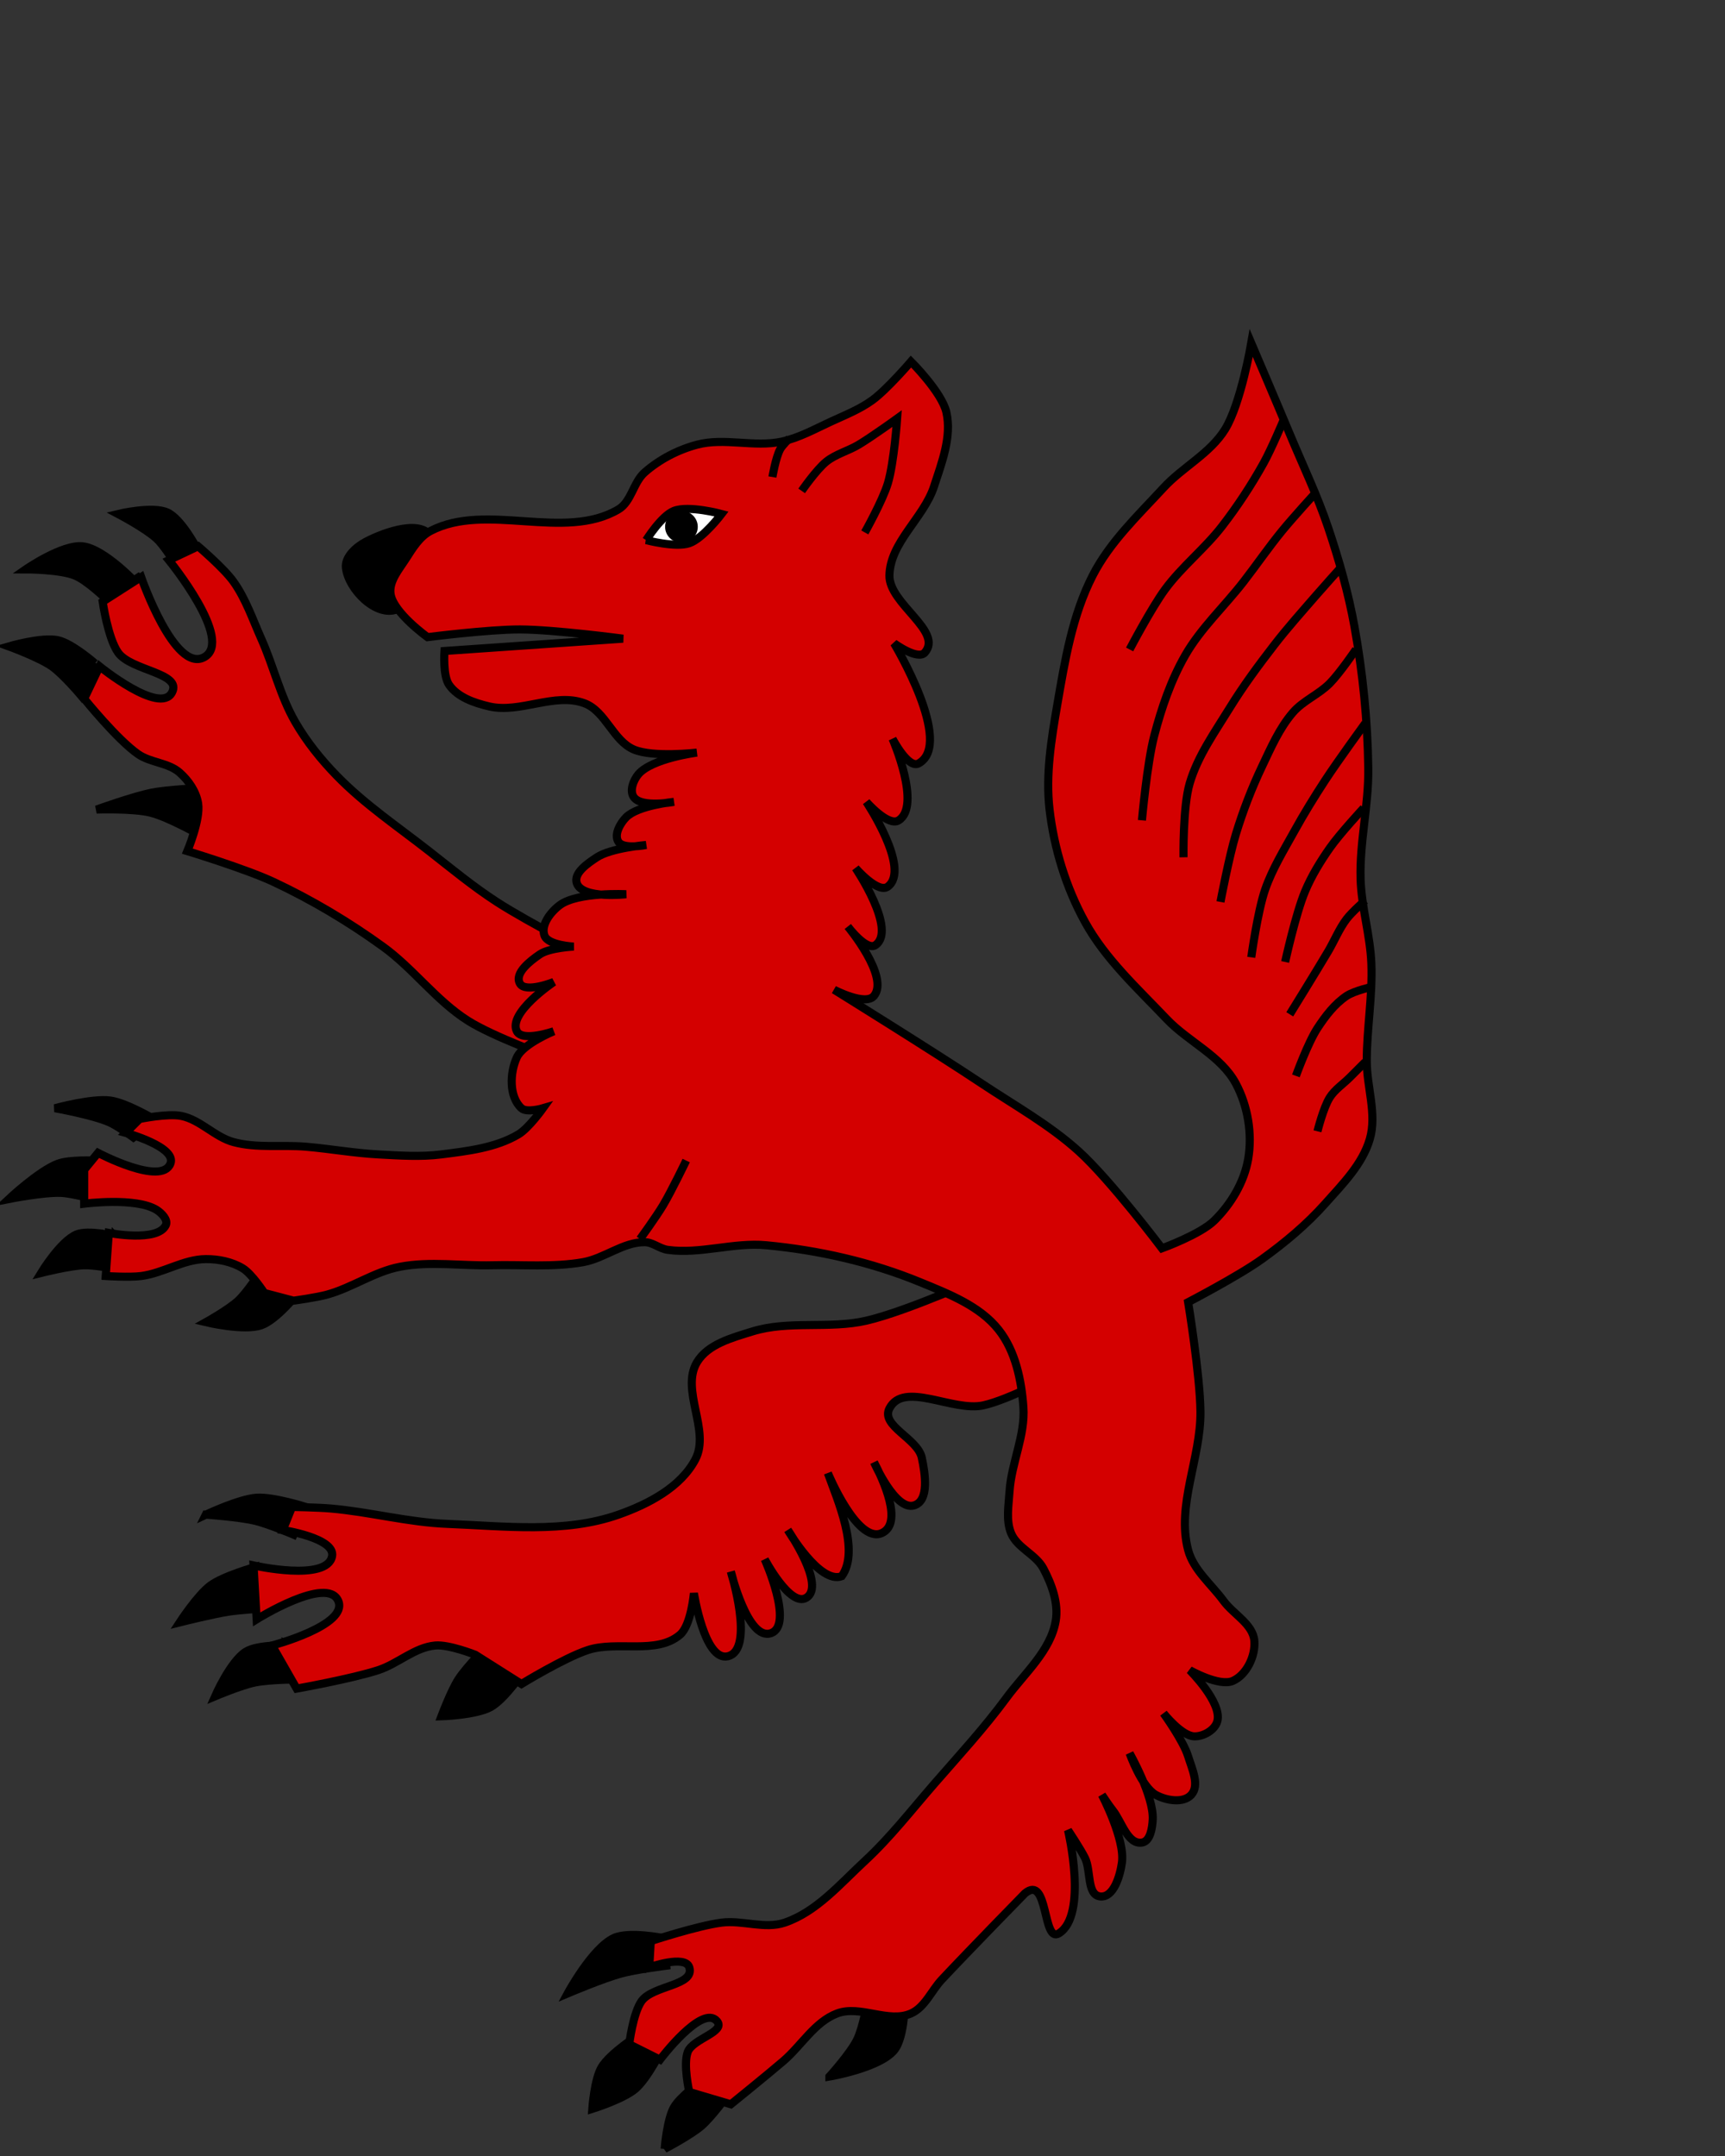 <?xml version="1.0" encoding="UTF-8" standalone="no"?>
<!-- Created with Inkscape (http://www.inkscape.org/) -->

<svg
   xmlns:dc="http://purl.org/dc/elements/1.1/"
   xmlns:cc="http://creativecommons.org/ns#"
   xmlns:rdf="http://www.w3.org/1999/02/22-rdf-syntax-ns#"
   xmlns:svg="http://www.w3.org/2000/svg"
   xmlns="http://www.w3.org/2000/svg"
   xmlns:sodipodi="http://sodipodi.sourceforge.net/DTD/sodipodi-0.dtd"
   xmlns:inkscape="http://www.inkscape.org/namespaces/inkscape"
   version="1.0"
   width="640"
   height="800"
   id="svg105290"
   sodipodi:version="0.32"
   inkscape:version="0.47 r22583"
   sodipodi:docname="Schildhalter_Fuchs_links.svg"
   inkscape:output_extension="org.inkscape.output.svg.inkscape"
   inkscape:export-filename="C:\Users\Volker Strunk\Desktop\links.png"
   inkscape:export-xdpi="122.82513"
   inkscape:export-ydpi="122.82513">
  <rect width="100%" height="100%" fill="#333333" stroke="none"/>
  <sodipodi:namedview
     inkscape:window-height="998"
     inkscape:window-width="1186"
     inkscape:pageshadow="2"
     inkscape:pageopacity="0.0"
     guidetolerance="10.0"
     gridtolerance="10.0"
     objecttolerance="10.0"
     borderopacity="1.0"
     bordercolor="#666666"
     pagecolor="#ffffff"
     id="base"
     inkscape:zoom="1.0589513"
     inkscape:cx="215.96328"
     inkscape:cy="346.71966"
     inkscape:window-x="-4"
     inkscape:window-y="-4"
     inkscape:current-layer="layer1"
     showgrid="true"
     inkscape:window-maximized="1">
    <inkscape:grid
       type="xygrid"
       id="grid2850"
       empspacing="5"
       visible="true"
       enabled="true"
       snapvisiblegridlinesonly="true" />
  </sodipodi:namedview>
  <defs
     id="defs105292">
    <inkscape:perspective
       sodipodi:type="inkscape:persp3d"
       inkscape:vp_x="0 : 243.06126 : 1"
       inkscape:vp_y="0 : 1000 : 0"
       inkscape:vp_z="440.58997 : 243.06126 : 1"
       inkscape:persp3d-origin="220.29498 : 162.04084 : 1"
       id="perspective146" />
    <inkscape:perspective
       id="perspective2894"
       inkscape:persp3d-origin="0.5 : 0.33333333 : 1"
       inkscape:vp_z="1 : 0.5 : 1"
       inkscape:vp_y="0 : 1000 : 0"
       inkscape:vp_x="0 : 0.5 : 1"
       sodipodi:type="inkscape:persp3d" />
  </defs>
  <g
     id="layer1"
     transform="translate(-96.848,70.291)">
    <g
       transform="matrix(1.131,0,0,1.131,-58.713,-59.271)"
       id="g3791"
       style="stroke:#000000;stroke-width:2.652;stroke-miterlimit:4;stroke-opacity:1;stroke-dasharray:none">
      <g
         style="stroke:#000000;stroke-width:2.652;stroke-miterlimit:4;stroke-opacity:1;stroke-dasharray:none"
         id="g3693">
        <path
           style="fill:#000000;stroke:#000000;stroke-width:2.652;stroke-linecap:butt;stroke-linejoin:miter;stroke-miterlimit:4;stroke-opacity:1;stroke-dasharray:none"
           d="m 267.69,190.197 c -6.695,2.589 -15.836,-6.507 -16.668,-13.637 -0.417,-3.579 3.374,-6.915 6.566,-8.586 6.421,-3.361 18.79,-7.639 21.718,-1.01 1.828,4.138 -7.563,5.555 -9.596,9.596 -2.066,4.105 2.266,11.98 -2.02,13.637 z"
           id="path3616"
           sodipodi:nodetypes="caaaaa" />
        <path
           style="fill:#000000;stroke:#000000;stroke-width:2.652;stroke-linecap:butt;stroke-linejoin:miter;stroke-miterlimit:4;stroke-opacity:1;stroke-dasharray:none"
           d="m 193.949,173.529 8.081,-3.536 c 0,0 -5.02,-9.548 -9.596,-11.617 -4.912,-2.22 -16.162,0.505 -16.162,0.505 0,0 8.944,4.704 12.627,8.081 2.035,1.866 5.051,6.566 5.051,6.566 z"
           id="path3618"
           sodipodi:nodetypes="ccacac" />
        <path
           style="fill:#000000;stroke:#000000;stroke-width:2.652;stroke-linecap:butt;stroke-linejoin:miter;stroke-miterlimit:4;stroke-opacity:1;stroke-dasharray:none"
           d="m 183.848,179.085 -11.617,7.576 c 0,0 -6.199,-6 -10.102,-7.576 -5.034,-2.034 -16.162,-2.02 -16.162,-2.02 0,0 12.007,-8.32 18.688,-7.576 7.334,0.817 18.183,12.627 18.183,12.627"
           id="path3620"
           sodipodi:nodetypes="ccacac" />
        <path
           style="fill:#000000;stroke:#000000;stroke-width:2.652;stroke-linecap:butt;stroke-linejoin:miter;stroke-miterlimit:4;stroke-opacity:1;stroke-dasharray:none"
           d="m 168.695,207.875 c 0,0 -7.469,-6.55 -12.122,-7.576 -5.302,-1.17 -16.162,2.02 -16.162,2.02 0,0 9.882,3.588 14.142,6.566 3.708,2.592 9.596,9.596 9.596,9.596 l 4.546,-10.607 z"
           id="path3622"
           sodipodi:nodetypes="cacacc" />
        <path
           style="fill:#000000;stroke:#000000;stroke-width:2.652;stroke-linecap:butt;stroke-linejoin:miter;stroke-miterlimit:4;stroke-opacity:1;stroke-dasharray:none"
           d="m 203.546,248.786 0,15.657 c 0,0 -10.742,-6.114 -16.668,-7.576 -5.73,-1.414 -17.678,-1.01 -17.678,-1.01 0,0 11.965,-4.328 18.183,-5.556 5.309,-1.049 16.162,-1.515 16.162,-1.515 z"
           id="path3624"
           sodipodi:nodetypes="ccacac" />
        <path
           style="fill:#000000;stroke:#000000;stroke-width:2.652;stroke-linecap:butt;stroke-linejoin:miter;stroke-miterlimit:4;stroke-opacity:1;stroke-dasharray:none"
           d="m 188.899,357.882 c 0,0 -9.698,-5.823 -15.152,-6.566 -6.063,-0.826 -18.183,2.525 -18.183,2.525 0,0 12.086,2.148 17.678,4.546 2.919,1.252 8.081,5.051 8.081,5.051 l 7.576,-5.556 z"
           id="path3626"
           sodipodi:nodetypes="cacacc" />
        <path
           style="fill:#000000;stroke:#000000;stroke-width:2.652;stroke-linecap:butt;stroke-linejoin:miter;stroke-miterlimit:4;stroke-opacity:1;stroke-dasharray:none"
           d="m 168.695,371.014 c 0,0 -8.317,-0.392 -12.122,1.01 -6.225,2.295 -16.162,11.617 -16.162,11.617 0,0 11.415,-2.275 17.173,-2.02 4.123,0.182 12.122,2.525 12.122,2.525 l -1.01,-13.132 z"
           id="path3628"
           sodipodi:nodetypes="cacacc" />
        <path
           style="fill:#000000;stroke:#000000;stroke-width:2.652;stroke-linecap:butt;stroke-linejoin:miter;stroke-miterlimit:4;stroke-opacity:1;stroke-dasharray:none"
           d="m 175.261,395.763 c 0,0 -8.737,-2.12 -12.627,-0.505 -5.282,2.193 -11.617,12.627 -11.617,12.627 0,0 9.356,-2.367 14.142,-2.525 3.047,-0.101 9.091,1.01 9.091,1.01 l 1.01,-10.607 z"
           id="path3630"
           sodipodi:nodetypes="cacacc" />
        <path
           style="fill:#000000;stroke:#000000;stroke-width:2.652;stroke-linecap:butt;stroke-linejoin:miter;stroke-miterlimit:4;stroke-opacity:1;stroke-dasharray:none"
           d="m 222.739,407.885 c 0,0 -4.259,6.478 -7.071,9.091 -3.112,2.893 -10.607,7.071 -10.607,7.071 0,0 12.443,2.987 18.183,1.01 5.076,-1.748 12.122,-10.607 12.122,-10.607 l -12.627,-6.566 z"
           id="path3632"
           sodipodi:nodetypes="cacacc" />
        <path
           style="fill:#000000;stroke:#000000;stroke-width:2.652;stroke-linecap:butt;stroke-linejoin:miter;stroke-miterlimit:4;stroke-opacity:1;stroke-dasharray:none"
           d="m 205.061,487.182 c 0,0 10.825,-5.157 16.668,-5.556 5.469,-0.374 16.162,3.03 16.162,3.03 l -4.041,9.091 c 0,0 -8.276,-3.504 -12.627,-4.546 -5.28,-1.264 -16.162,-2.02 -16.162,-2.02 z"
           id="path3634"
           sodipodi:nodetypes="caccac" />
        <path
           style="fill:#000000;stroke:#000000;stroke-width:2.652;stroke-linecap:butt;stroke-linejoin:miter;stroke-miterlimit:4;stroke-opacity:1;stroke-dasharray:none"
           d="m 221.223,504.354 c 0,0 -10.391,2.93 -14.647,6.061 -4.237,3.117 -10.102,12.122 -10.102,12.122 0,0 10.712,-2.695 16.162,-3.536 3.676,-0.567 11.112,-1.01 11.112,-1.01 l -2.525,-13.637 z"
           id="path3636"
           sodipodi:nodetypes="cacacc" />
        <path
           style="fill:#000000;stroke:#000000;stroke-width:2.652;stroke-linecap:butt;stroke-linejoin:miter;stroke-miterlimit:4;stroke-opacity:1;stroke-dasharray:none"
           d="m 232.335,530.113 c 0,0 -10.094,-0.487 -14.142,2.02 -5.042,3.123 -10.102,14.647 -10.102,14.647 0,0 8.591,-3.631 13.132,-4.546 5.127,-1.033 15.657,-1.01 15.657,-1.01 l -4.546,-11.112 z"
           id="path3638"
           sodipodi:nodetypes="cacacc" />
        <path
           style="fill:#000000;stroke:#000000;stroke-width:2.652;stroke-linecap:butt;stroke-linejoin:miter;stroke-miterlimit:4;stroke-opacity:1;stroke-dasharray:none"
           d="m 297.995,529.608 c 0,0 -7.321,7.304 -10.102,11.617 -2.409,3.735 -5.556,12.122 -5.556,12.122 0,0 11.371,-0.368 16.162,-3.03 4.792,-2.662 11.112,-12.122 11.112,-12.122 l -11.617,-8.586 z"
           id="path3644"
           sodipodi:nodetypes="cacacc" />
        <path
           style="fill:#000000;stroke:#000000;stroke-width:2.652;stroke-linecap:butt;stroke-linejoin:miter;stroke-miterlimit:4;stroke-opacity:1;stroke-dasharray:none"
           d="m 355.069,626.078 c 0,0 -11.284,-2.285 -16.162,0 -7.145,3.346 -15.152,18.183 -15.152,18.183 0,0 11.608,-4.931 17.678,-6.566 4.784,-1.289 14.647,-2.525 14.647,-2.525 l -1.01,-9.091 z"
           id="path3646"
           sodipodi:nodetypes="cscscc" />
        <path
           style="fill:#000000;stroke:#000000;stroke-width:2.652;stroke-linecap:butt;stroke-linejoin:miter;stroke-miterlimit:4;stroke-opacity:1;stroke-dasharray:none"
           d="m 346.987,657.898 c 0,0 -9.383,5.989 -12.122,10.607 -2.375,4.005 -3.03,13.637 -3.03,13.637 0,0 10.196,-3.183 14.142,-6.566 4.148,-3.556 9.091,-13.637 9.091,-13.637 l -8.081,-4.041 z"
           id="path3648"
           sodipodi:nodetypes="cacacc" />
        <path
           style="fill:#000000;stroke:#000000;stroke-width:2.652;stroke-linecap:butt;stroke-linejoin:miter;stroke-miterlimit:4;stroke-opacity:1;stroke-dasharray:none"
           d="m 355.574,695.273 c 0,0 0.732,-9.588 3.03,-13.637 2.058,-3.625 9.091,-8.586 9.091,-8.586 l 8.586,4.546 c 0,0 -5.242,7.213 -8.586,10.102 -3.606,3.115 -12.122,7.576 -12.122,7.576 z"
           id="path3650"
           sodipodi:nodetypes="caccac" />
        <path
           style="fill:#000000;stroke:#000000;stroke-width:2.652;stroke-linecap:butt;stroke-linejoin:miter;stroke-miterlimit:4;stroke-opacity:1;stroke-dasharray:none"
           d="m 409.617,671.535 c 0,0 6.88,-7.581 9.091,-12.122 1.985,-4.075 3.536,-13.132 3.536,-13.132 l 12.122,0 c 0,0 0.113,12.315 -3.536,16.668 -4.9,5.846 -21.213,8.586 -21.213,8.586 z"
           id="path3652"
           sodipodi:nodetypes="caccac" />
      </g>
      <path
         sodipodi:nodetypes="caaaaaaccaccaaccaaacaaacc"
         id="path3612"
         d="m 333.35,304.344 c 0,0 -22.33,-11.383 -32.83,-18.183 -7.772,-5.033 -14.932,-10.96 -22.223,-16.668 -10.27,-8.039 -21.211,-15.4 -30.305,-24.749 -5.189,-5.335 -9.926,-11.227 -13.637,-17.678 -4.895,-8.51 -7.11,-18.31 -11.112,-27.274 -2.824,-6.326 -5.072,-13.046 -9.091,-18.688 -3.178,-4.46 -11.617,-11.617 -11.617,-11.617 l -9.596,4.546 c 0,0 21.478,26.319 11.617,31.82 -9.736,5.431 -20.708,-26.264 -20.708,-26.264 l -12.627,8.081 c 0,0 1.711,11.919 5.051,16.668 4.224,6.004 21.152,6.666 17.678,13.132 -3.982,7.413 -23.739,-8.586 -23.739,-8.586 l -5.051,10.607 c 0,0 10.743,13.348 17.678,18.183 4.081,2.845 9.911,2.765 13.637,6.061 2.941,2.602 5.439,6.224 6.061,10.102 0.848,5.283 -3.536,15.657 -3.536,15.657 0,0 19.221,5.85 28.284,10.102 12.574,5.898 24.605,13.077 35.86,21.213 9.961,7.2 17.418,17.633 27.779,24.244 8.387,5.351 27.274,12.122 27.274,12.122 l 15.152,-32.83 z"
         style="fill:#d40000;fill-opacity:1;stroke:#000000;stroke-width:2.652;stroke-linecap:butt;stroke-linejoin:miter;stroke-miterlimit:4;stroke-opacity:1;stroke-dasharray:none" />
      <path
         sodipodi:nodetypes="caaaaaaaccaccaccaaccaacacacacccacaaaacc"
         id="path3614"
         d="m 460.63,408.895 c 0,0 -25.394,11.526 -38.891,14.647 -12.192,2.819 -25.423,-0.171 -37.376,3.536 -6.622,2.054 -14.619,4.154 -18.183,10.102 -5.452,9.1 4.406,22.417 -0.505,31.82 -4.802,9.194 -15.471,14.733 -25.254,18.183 -17.65,6.224 -37.362,3.749 -56.063,3.03 -12.896,-0.496 -25.527,-3.95 -38.386,-5.051 -4.197,-0.359 -12.627,-0.505 -12.627,-0.505 l -3.03,7.576 c 0,0 17.288,2.591 16.162,8.586 -1.596,8.497 -25.759,3.03 -25.759,3.03 l 1.01,17.678 c 0,0 23.139,-14.459 26.769,-6.061 3.465,8.015 -21.718,14.647 -21.718,14.647 l 8.081,14.142 c 0,0 18.071,-3.223 26.769,-6.061 6.452,-2.105 11.929,-7.467 18.688,-8.081 4.474,-0.407 13.132,3.03 13.132,3.03 l 15.152,9.596 c 0,0 13.997,-8.561 21.718,-11.112 9.724,-3.212 22.519,1.602 30.305,-5.051 3.643,-3.113 4.546,-13.637 4.546,-13.637 0,0 3.481,22.479 11.112,20.708 9.026,-2.095 1.01,-27.779 1.01,-27.779 0,0 5.533,22.804 13.132,20.203 7.672,-2.626 -2.02,-24.244 -2.02,-24.244 0,0 8.34,15.839 13.637,12.627 6.566,-3.981 -6.061,-22.223 -6.061,-22.223 0,0 10.415,17.887 17.678,15.152 6.069,-8.378 -1.44,-25.111 -4.546,-33.84 0,0 9.621,23.294 17.678,19.698 7.114,-3.175 0.492,-17.483 -2.525,-23.233 0,0 6.975,16.008 13.132,14.142 5.059,-1.533 3.63,-10.487 2.525,-15.657 -1.346,-6.302 -13.574,-10.443 -10.607,-16.162 4.732,-9.121 20.776,1.208 30.81,-1.01 8.397,-1.856 23.739,-10.102 23.739,-10.102 l -23.234,-32.325 z"
         style="fill:#d40000;fill-opacity:1;stroke:#000000;stroke-width:2.652;stroke-linecap:butt;stroke-linejoin:miter;stroke-miterlimit:4;stroke-opacity:1;stroke-dasharray:none" />
      <path
         sodipodi:nodetypes="caaaaaacaaaacacacacacacaacaaaaaaaaaacaaaaaaaaaacaaaaacaacaaacaaacaaacscaaaaccaaccaaccaaaaaaaaaaaaaaaaaaaccaaaccaacccaccaaaaaacaacacaacaacaacaacaacaaaaccacaaa"
         id="path2834"
         d="m 278.802,164.438 c 18.346,-9.532 43.827,3.459 61.619,-7.071 4.261,-2.522 4.866,-8.854 8.586,-12.122 4.866,-4.274 10.916,-7.416 17.173,-9.091 8.951,-2.397 18.719,0.932 27.779,-1.01 5.686,-1.219 10.882,-4.131 16.162,-6.566 4.65,-2.144 9.505,-4.047 13.637,-7.071 4.803,-3.516 12.627,-12.627 12.627,-12.627 0,0 10.127,10.061 11.617,16.668 1.802,7.992 -1.507,16.453 -4.041,24.244 -3.376,10.382 -14.47,18.378 -14.647,29.294 -0.151,9.265 17.696,18.261 11.617,25.254 -2.306,2.653 -10.102,-3.03 -10.102,-3.03 0,0 19.787,32.863 8.081,39.396 -3.432,1.915 -8.586,-8.081 -8.586,-8.081 0,0 9.585,21.989 2.02,26.769 -3.442,2.175 -10.607,-6.061 -10.607,-6.061 0,0 14.675,21.993 7.071,27.779 -3.241,2.466 -10.607,-6.061 -10.607,-6.061 0,0 13.652,20.21 6.566,25.254 -2.967,2.112 -9.091,-6.061 -9.091,-6.061 0,0 13.686,16.437 8.586,22.728 -2.789,3.441 -13.132,-2.02 -13.132,-2.02 0,0 32.553,20.19 48.487,30.81 10.766,7.175 22.23,13.539 31.82,22.223 10.355,9.377 27.274,31.82 27.274,31.82 0,0 12.556,-4.548 17.173,-9.091 5.478,-5.391 9.808,-12.629 11.112,-20.203 1.418,-8.238 -0.1,-17.377 -4.041,-24.749 -4.885,-9.14 -15.592,-13.699 -22.728,-21.213 -9.545,-10.05 -20.096,-19.671 -26.769,-31.82 -6.204,-11.294 -10.126,-24.071 -11.617,-36.871 -1.328,-11.402 0.58,-23.032 2.525,-34.345 2.485,-14.45 4.935,-29.374 11.617,-42.426 5.619,-10.977 14.873,-19.725 23.234,-28.789 6.298,-6.828 15.325,-11.288 20.203,-19.193 5.174,-8.385 8.586,-28.284 8.586,-28.284 0,0 8.477,19.842 12.627,29.799 4.27,10.245 9.09,20.289 12.627,30.81 3.552,10.568 6.606,21.354 8.586,32.325 2.764,15.315 4.326,30.906 4.546,46.467 0.171,12.15 -2.873,24.219 -2.525,36.365 0.267,9.331 3.167,18.452 3.536,27.779 0.419,10.61 -1.471,21.201 -1.515,31.82 -0.036,8.593 3.406,17.507 1.01,25.759 -2.396,8.252 -8.934,14.794 -14.647,21.213 -6.107,6.862 -13.255,12.813 -20.708,18.183 -7.591,5.469 -24.244,14.142 -24.244,14.142 0,0 3.899,23.832 4.041,35.86 0.179,15.211 -7.952,30.756 -4.041,45.457 1.741,6.544 7.615,11.204 11.617,16.668 3.263,4.455 9.655,7.627 10.102,13.132 0.402,4.955 -2.523,11.123 -7.071,13.132 -4.445,1.963 -14.142,-3.536 -14.142,-3.536 0,0 10.606,10.523 9.091,16.668 -0.727,2.947 -4.542,5.135 -7.576,5.051 -4.207,-0.117 -10.102,-7.576 -10.102,-7.576 0,0 6.479,8.954 8.081,14.142 1.246,4.034 3.874,9.524 1.01,12.627 -2.627,2.845 -8.227,1.872 -11.617,0 -4.703,-2.596 -8.586,-13.637 -8.586,-13.637 0,0 7.963,14.061 7.576,21.718 -0.141,2.783 -0.78,7.161 -3.536,7.576 -4.715,0.71 -6.624,-6.879 -9.596,-10.607 -1.281,-1.607 -3.536,-5.051 -3.536,-5.051 0,0 7.642,14.574 6.566,22.223 -0.611,4.347 -2.7,11.52 -7.071,11.112 -4.514,-0.421 -3.02,-8.574 -5.051,-12.627 -1.591,-3.175 -5.556,-9.091 -5.556,-9.091 0,0 6.626,27.923 -3.03,33.84 -5.384,3.299 -3.346,-19.604 -11.112,-13.132 0,0 -18.322,18.724 -27.274,28.284 -3.421,3.654 -5.524,9.087 -10.102,11.112 -7.39,3.269 -16.687,-2.865 -24.244,0 -7.36,2.791 -11.692,10.545 -17.678,15.657 -5.639,4.816 -17.173,14.142 -17.173,14.142 l -13.637,-4.041 c 0,0 -2.051,-9.033 -0.505,-13.132 1.639,-4.346 12.598,-6.557 9.596,-10.102 -4.858,-5.737 -18.688,12.627 -18.688,12.627 l -10.102,-5.051 c 0,0 1.208,-10.14 4.041,-14.142 3.697,-5.224 17.601,-5.014 15.657,-11.112 -1.329,-4.171 -13.132,0 -13.132,0 l 0.505,-8.586 c 0,0 15.295,-5.042 23.234,-6.061 6.847,-0.878 14.173,2.223 20.708,0 10.457,-3.557 18.159,-12.7 26.264,-20.203 8.311,-7.693 15.299,-16.706 22.728,-25.254 8.075,-9.29 16.45,-18.366 23.739,-28.284 5.919,-8.053 14.48,-15.402 16.162,-25.254 0.99,-5.797 -1.296,-11.972 -4.041,-17.173 -2.447,-4.637 -8.62,-6.764 -10.607,-11.617 -1.723,-4.21 -0.79,-9.097 -0.505,-13.637 0.587,-9.365 5.237,-18.422 4.546,-27.779 -0.651,-8.814 -2.612,-18.311 -8.081,-25.254 -6.217,-7.894 -16.469,-11.829 -25.759,-15.657 -16.008,-6.596 -33.271,-10.491 -50.508,-12.122 -10.739,-1.016 -21.64,2.993 -32.325,1.515 -2.637,-0.365 -4.914,-2.515 -7.576,-2.525 -7.081,-0.027 -13.229,5.34 -20.203,6.566 -9.789,1.721 -19.864,0.759 -29.799,1.01 -10.1,0.255 -20.386,-1.415 -30.305,0.505 -8.319,1.61 -15.579,6.808 -23.739,9.091 -3.625,1.014 -11.112,2.02 -11.112,2.02 l -9.596,-2.525 c 0,0 -4.017,-6.215 -7.071,-8.081 -3.554,-2.172 -7.957,-3.054 -12.122,-3.03 -7.309,0.041 -13.964,4.622 -21.213,5.556 -3.841,0.495 -11.617,0 -11.617,0 l 1.01,-14.142 c 0,0 15.965,3.14 18.688,-2.525 0.851,-1.77 -1.365,-4.012 -3.03,-5.051 -6.738,-4.202 -23.739,-2.02 -23.739,-2.02 l 0,-11.112 4.546,-5.556 c 0,0 20.802,10.977 23.739,3.536 2.177,-5.517 -14.647,-10.102 -14.647,-10.102 l 4.546,-4.546 c 0,0 9.165,-1.893 13.637,-1.01 6.279,1.239 10.994,6.918 17.173,8.586 7.655,2.067 15.838,0.843 23.739,1.515 7.929,0.674 15.792,2.104 23.739,2.525 6.893,0.366 13.861,0.876 20.708,10e-6 8.628,-1.103 17.771,-2.131 25.254,-6.566 3.381,-2.004 8.081,-8.586 8.081,-8.586 0,0 -5.331,1.589 -7.071,0 -4.119,-3.762 -3.851,-11.601 -1.515,-16.668 2.073,-4.497 12.122,-8.586 12.122,-8.586 0,0 -10.315,3.614 -12.122,0 -3.012,-6.023 12.122,-16.162 12.122,-16.162 0,0 -9.308,3.744 -11.112,0.505 -1.886,-3.386 3.361,-7.417 6.566,-9.596 3.141,-2.136 11.112,-2.525 11.112,-2.525 0,0 -8.341,-0.366 -9.596,-3.536 -1.386,-3.5 2.018,-7.871 5.051,-10.102 5.908,-4.346 21.718,-3.536 21.718,-3.536 0,0 -14.265,1.643 -16.162,-3.536 -1.24,-3.383 3.555,-6.607 6.566,-8.586 4.641,-3.05 16.162,-4.041 16.162,-4.041 0,0 -7.424,1.543 -9.091,-1.01 -1.543,-2.363 0.539,-6.077 2.525,-8.081 3.86,-3.895 15.657,-5.051 15.657,-5.051 0,0 -10.539,2.047 -13.132,-1.515 -1.516,-2.082 -0.159,-5.619 1.515,-7.576 4.432,-5.181 19.193,-7.071 19.193,-7.071 0,0 -14.345,1.687 -20.708,-1.01 -6.799,-2.882 -9.252,-12.548 -16.162,-15.152 -9.773,-3.683 -21.148,3.4 -31.315,1.01 -4.84,-1.138 -10.299,-2.985 -13.132,-7.071 -2.13,-3.072 -1.515,-11.112 -1.515,-11.112 l 58.589,-4.041 c 0,0 -22.515,-2.995 -33.84,-3.03 -10.136,-0.031 -30.305,2.525 -30.305,2.525 0,0 -11.199,-8.002 -12.122,-14.142 -0.628,-4.175 2.778,-8.058 5.051,-11.617 2.182,-3.417 4.483,-7.222 8.081,-9.091 z"
         style="fill:#d40000;fill-opacity:1;stroke:#000000;stroke-width:2.652;stroke-linecap:butt;stroke-linejoin:miter;stroke-miterlimit:4;stroke-opacity:1;stroke-dasharray:none" />
      <path
         sodipodi:nodetypes="cac"
         id="path3654"
         d="m 347.492,396.773 c 0,0 5.279,-7.262 7.576,-11.112 2.816,-4.721 7.576,-14.647 7.576,-14.647"
         style="fill:none;stroke:#000000;stroke-width:2.652;stroke-linecap:butt;stroke-linejoin:miter;stroke-miterlimit:4;stroke-opacity:1;stroke-dasharray:none" />
      <path
         sodipodi:nodetypes="cacac"
         id="path3658"
         d="m 349.513,167.469 c 0,0 4.99,-7.987 9.091,-9.596 4.868,-1.911 15.657,1.01 15.657,1.01 0,0 -6.099,8.042 -10.607,9.596 -4.468,1.541 -14.142,-1.01 -14.142,-1.01 z"
         style="fill:#ffffff;stroke:#000000;stroke-width:2.652;stroke-linecap:butt;stroke-linejoin:miter;stroke-miterlimit:4;stroke-opacity:1;stroke-dasharray:none" />
      <path
         sodipodi:nodetypes="cac"
         id="path3660"
         d="m 390.929,146.76 c 0,0 1.046,-6.316 2.525,-9.091 0.73,-1.37 3.03,-3.536 3.03,-3.536"
         style="fill:none;stroke:#000000;stroke-width:2.652;stroke-linecap:butt;stroke-linejoin:miter;stroke-miterlimit:4;stroke-opacity:1;stroke-dasharray:none" />
      <path
         sodipodi:nodetypes="caacac"
         id="path3662"
         d="m 400.525,151.306 c 0,0 4.821,-6.978 8.081,-9.596 3.112,-2.499 7.183,-3.504 10.607,-5.556 4.366,-2.616 12.627,-8.586 12.627,-8.586 0,0 -0.987,14.369 -3.03,21.213 -1.702,5.701 -7.576,16.162 -7.576,16.162"
         style="fill:none;stroke:#000000;stroke-width:2.652;stroke-linecap:butt;stroke-linejoin:miter;stroke-miterlimit:4;stroke-opacity:1;stroke-dasharray:none" />
      <g
         style="stroke:#000000;stroke-width:2.652;stroke-miterlimit:4;stroke-opacity:1;stroke-dasharray:none"
         id="g3682">
        <path
           sodipodi:nodetypes="caaac"
           style="fill:none;stroke:#000000;stroke-width:2.652;stroke-linecap:butt;stroke-linejoin:miter;stroke-miterlimit:4;stroke-opacity:1;stroke-dasharray:none"
           d="m 508.107,203.329 c 0,0 7.104,-13.554 11.617,-19.698 5.504,-7.494 13,-13.353 18.688,-20.708 5.056,-6.538 9.613,-13.489 13.637,-20.708 2.53,-4.54 6.566,-14.142 6.566,-14.142"
           id="path3664" />
        <path
           sodipodi:nodetypes="caaaac"
           style="fill:none;stroke:#000000;stroke-width:2.652;stroke-linecap:butt;stroke-linejoin:miter;stroke-miterlimit:4;stroke-opacity:1;stroke-dasharray:none"
           d="m 512.147,259.392 c 0,0 1.673,-18.727 4.041,-27.779 2.373,-9.075 5.454,-18.117 10.102,-26.264 5.107,-8.953 12.882,-16.095 19.193,-24.244 4.268,-5.511 8.217,-11.27 12.627,-16.668 3.547,-4.342 11.112,-12.627 11.112,-12.627"
           id="path3666" />
        <path
           sodipodi:nodetypes="caaaac"
           style="fill:none;stroke:#000000;stroke-width:2.652;stroke-linecap:butt;stroke-linejoin:miter;stroke-miterlimit:4;stroke-opacity:1;stroke-dasharray:none"
           d="m 525.784,271.514 c 0,0 -0.263,-16.463 2.02,-24.244 2.63,-8.961 8.237,-16.795 13.132,-24.749 4.432,-7.2 9.475,-14.02 14.647,-20.708 4.312,-5.576 9.022,-10.834 13.637,-16.162 2.654,-3.065 8.081,-9.091 8.081,-9.091"
           id="path3668" />
        <path
           sodipodi:nodetypes="caaaac"
           style="fill:none;stroke:#000000;stroke-width:2.652;stroke-linecap:butt;stroke-linejoin:miter;stroke-miterlimit:4;stroke-opacity:1;stroke-dasharray:none"
           d="m 537.906,286.161 c 0,0 2.834,-14.957 5.051,-22.223 2.317,-7.596 5.176,-15.052 8.586,-22.223 2.915,-6.129 5.677,-12.532 10.102,-17.678 3.36,-3.908 8.499,-5.931 12.122,-9.596 3.29,-3.329 8.586,-11.112 8.586,-11.112"
           id="path3670" />
        <path
           sodipodi:nodetypes="caaac"
           style="fill:none;stroke:#000000;stroke-width:2.652;stroke-linecap:butt;stroke-linejoin:miter;stroke-miterlimit:4;stroke-opacity:1;stroke-dasharray:none"
           d="m 548.008,304.344 c 0,0 2.076,-15.077 4.546,-22.223 2.336,-6.761 6.141,-12.93 9.596,-19.193 3.139,-5.688 6.548,-11.229 10.102,-16.668 4.164,-6.374 13.132,-18.688 13.132,-18.688"
           id="path3672" />
        <path
           sodipodi:nodetypes="caac"
           style="fill:none;stroke:#000000;stroke-width:2.652;stroke-linecap:butt;stroke-linejoin:miter;stroke-miterlimit:4;stroke-opacity:1;stroke-dasharray:none"
           d="m 559.119,305.859 c 0,0 3.452,-15.812 6.566,-23.234 2.101,-5.007 4.968,-9.694 8.081,-14.142 3.288,-4.698 11.112,-13.132 11.112,-13.132"
           id="path3674" />
        <path
           sodipodi:nodetypes="caac"
           style="fill:none;stroke:#000000;stroke-width:2.652;stroke-linecap:butt;stroke-linejoin:miter;stroke-miterlimit:4;stroke-opacity:1;stroke-dasharray:none"
           d="m 560.635,323.032 c 0,0 8.516,-13.746 12.627,-20.708 2.07,-3.506 3.589,-7.371 6.061,-10.607 1.734,-2.271 6.061,-6.061 6.061,-6.061"
           id="path3676" />
        <path
           sodipodi:nodetypes="caac"
           style="fill:none;stroke:#000000;stroke-width:2.652;stroke-linecap:butt;stroke-linejoin:miter;stroke-miterlimit:4;stroke-opacity:1;stroke-dasharray:none"
           d="m 562.655,343.235 c 0,0 3.934,-10.867 7.071,-15.657 2.612,-3.989 5.628,-7.965 9.596,-10.607 2.527,-1.682 8.586,-3.03 8.586,-3.03"
           id="path3678" />
        <path
           sodipodi:nodetypes="caac"
           style="fill:none;stroke:#000000;stroke-width:2.652;stroke-linecap:butt;stroke-linejoin:miter;stroke-miterlimit:4;stroke-opacity:1;stroke-dasharray:none"
           d="m 569.726,361.418 c 0,0 1.924,-7.787 4.041,-11.112 1.663,-2.611 4.377,-4.377 6.566,-6.566 1.684,-1.684 5.051,-5.051 5.051,-5.051"
           id="path3680" />
      </g>
      <path
         transform="matrix(0.715,0,0,0.656,408.389,20.093)"
         d="m -60.609,217.976 c 0,3.347 -2.487,6.061 -5.556,6.061 -3.068,0 -5.556,-2.714 -5.556,-6.061 0,-3.347 2.487,-6.061 5.556,-6.061 3.068,0 5.556,2.714 5.556,6.061 z"
         sodipodi:ry="6.0609155"
         sodipodi:rx="5.5558391"
         sodipodi:cy="217.97618"
         sodipodi:cx="-66.164993"
         id="path3712"
         style="fill:#000000;fill-opacity:1;stroke:#000000;stroke-width:3.874;stroke-miterlimit:4;stroke-opacity:1;stroke-dasharray:none"
         sodipodi:type="arc" />
    </g>
  </g>
</svg>
